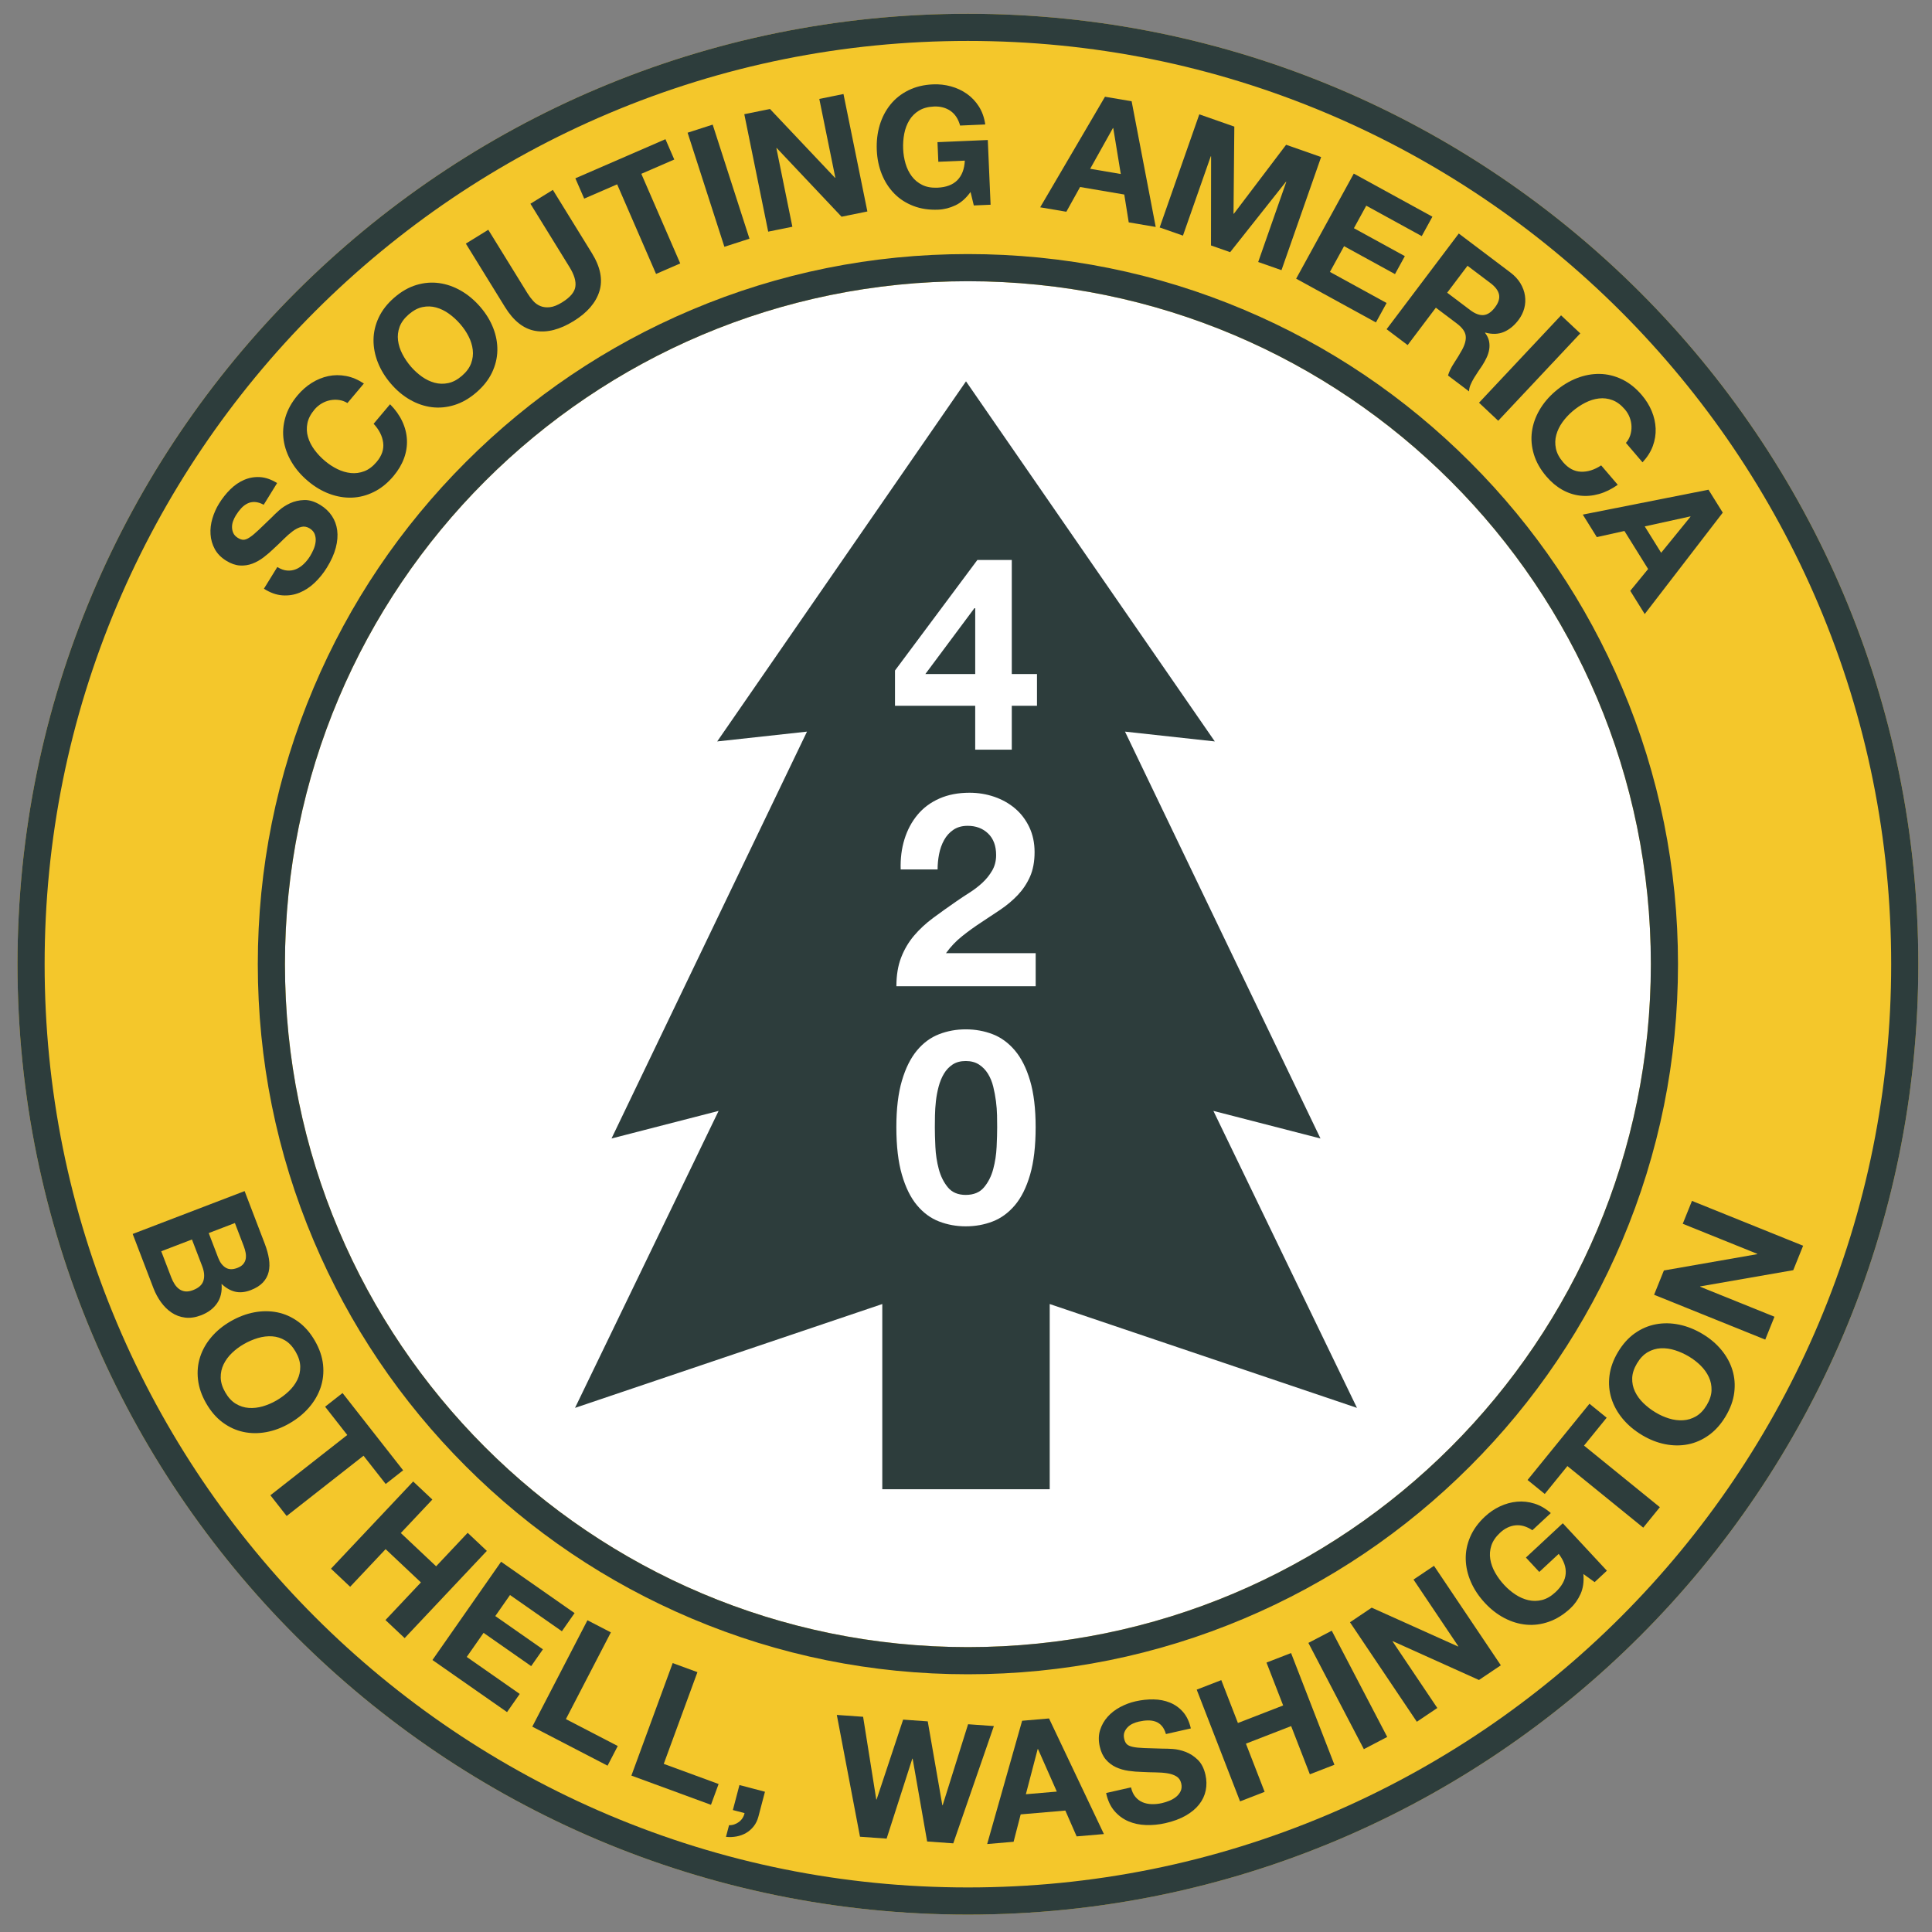 <?xml version="1.0" encoding="utf-8"?>
<!-- Generator: Adobe Illustrator 27.9.1, SVG Export Plug-In . SVG Version: 6.00 Build 0)  -->
<svg version="1.1" id="Layer_1" xmlns="http://www.w3.org/2000/svg" xmlns:xlink="http://www.w3.org/1999/xlink" x="0px" y="0px"
	 viewBox="0 0 1352.02 1352.02" style="enable-background:new 0 0 1352.02 1352.02;" xml:space="preserve">
<rect x="0" y="0" width="1352.02" height="1352.02" fill="#808080" stroke="none"/>
<style type="text/css">
	.st0{fill:#FFFFFF;}
	.st1{fill:#F4C72B;}
	.st2{fill:#2D3D3C;}
</style>
<circle class="st0" cx="677.34" cy="674.74" r="497.95"/>
<g>
	<path class="st1" d="M677.34,9.64c-367.33,0-665.1,297.77-665.1,665.1s297.78,665.1,665.1,665.1s665.1-297.77,665.1-665.1
		S1044.67,9.64,677.34,9.64z M677.34,1152.66c-263.95,0-477.93-213.97-477.93-477.93s213.98-477.93,477.93-477.93
		s477.93,213.97,477.93,477.93S941.29,1152.66,677.34,1152.66z"/>
	<path class="st2" d="M677.34,28.64c87.23,0,171.84,17.08,251.49,50.77c38.28,16.19,75.2,36.23,109.74,59.57
		c34.22,23.12,66.39,49.66,95.63,78.91c29.24,29.24,55.79,61.42,78.91,95.63c23.33,34.54,43.38,71.46,59.57,109.74
		c33.69,79.64,50.77,164.25,50.77,251.48s-17.08,171.84-50.77,251.48c-16.19,38.28-36.23,75.2-59.57,109.74
		c-23.12,34.22-49.66,66.39-78.91,95.63c-29.24,29.24-61.42,55.79-95.63,78.91c-34.54,23.33-71.46,43.38-109.74,59.57
		c-79.64,33.69-164.25,50.77-251.49,50.77s-171.84-17.08-251.49-50.77c-38.28-16.19-75.2-36.23-109.74-59.57
		c-34.22-23.12-66.39-49.66-95.63-78.91c-29.24-29.24-55.79-61.42-78.91-95.63c-23.33-34.54-43.38-71.46-59.57-109.74
		c-33.69-79.64-50.77-164.25-50.77-251.48s17.08-171.84,50.77-251.48c16.19-38.28,36.23-75.2,59.57-109.74
		c23.12-34.22,49.66-66.39,78.91-95.63c29.24-29.24,61.42-55.79,95.63-78.91c34.54-23.33,71.46-43.38,109.74-59.57
		C505.5,45.72,590.11,28.64,677.34,28.64 M677.34,1171.66c67.08,0,132.16-13.14,193.43-39.06
		c59.18-25.03,112.32-60.86,157.95-106.49c45.63-45.63,81.46-98.77,106.49-157.95c25.92-61.28,39.06-126.36,39.06-193.43
		s-13.14-132.16-39.06-193.43c-25.03-59.18-60.86-112.32-106.49-157.95c-45.63-45.63-98.77-81.46-157.95-106.49
		c-61.28-25.92-126.36-39.06-193.43-39.06s-132.16,13.14-193.43,39.06c-59.18,25.03-112.32,60.86-157.95,106.49
		c-45.63,45.63-81.46,98.77-106.49,157.95c-25.92,61.28-39.06,126.36-39.06,193.43s13.14,132.16,39.06,193.43
		c25.03,59.18,60.86,112.32,106.49,157.95c45.63,45.63,98.77,81.46,157.95,106.49C545.18,1158.52,610.26,1171.66,677.34,1171.66
		 M677.34,9.64c-367.33,0-665.1,297.77-665.1,665.1s297.78,665.1,665.1,665.1s665.1-297.77,665.1-665.1S1044.67,9.64,677.34,9.64
		L677.34,9.64z M677.34,1152.66c-263.95,0-477.93-213.97-477.93-477.93s213.98-477.93,477.93-477.93
		c263.95,0,477.93,213.97,477.93,477.93S941.29,1152.66,677.34,1152.66L677.34,1152.66z"/>
</g>
<g>
	<polygon class="st2" points="849.13,777.41 924.08,796.72 787.28,511.99 850.12,518.86 676.01,266.86 501.9,518.86 564.74,511.99 
		427.94,796.72 502.88,777.41 402.41,985.23 617.43,912.57 617.43,1042.17 734.59,1042.17 734.59,912.57 949.61,985.23 	"/>
	<g>
		<g>
			<path class="st0" d="M626.32,493.88v-24.65l57.65-77.37h24.08v79.84h17.64v22.19h-17.64v30.72h-25.6v-30.72H626.32z
				 M681.89,425.61l-34.32,46.08h34.89v-46.08H681.89z"/>
			<path class="st0" d="M632.96,587.29c2.02-6.51,5.06-12.2,9.1-17.07c4.04-4.87,9.13-8.66,15.27-11.38
				c6.13-2.72,13.18-4.08,21.15-4.08c6.07,0,11.85,0.95,17.35,2.84c5.5,1.9,10.34,4.62,14.51,8.15c4.17,3.54,7.49,7.9,9.96,13.08
				c2.46,5.19,3.7,11,3.7,17.45c0,6.7-1.08,12.45-3.22,17.26c-2.15,4.81-5,9.07-8.53,12.8c-3.54,3.73-7.56,7.11-12.04,10.15
				c-4.49,3.03-9.01,6.04-13.56,9.01c-4.55,2.97-8.98,6.16-13.27,9.58c-4.3,3.41-8.09,7.4-11.38,11.95h62.77v23.14h-97.47
				c0-7.71,1.11-14.41,3.32-20.1c2.21-5.69,5.21-10.78,9.01-15.27c3.79-4.49,8.25-8.63,13.37-12.42
				c5.12-3.79,10.52-7.65,16.21-11.57c2.91-2.02,6-4.08,9.29-6.16c3.29-2.09,6.29-4.39,9.01-6.92c2.72-2.53,4.99-5.37,6.83-8.53
				c1.83-3.16,2.75-6.76,2.75-10.81c0-6.45-1.87-11.47-5.59-15.08c-3.73-3.6-8.5-5.4-14.32-5.4c-3.92,0-7.24,0.92-9.96,2.75
				c-2.72,1.83-4.9,4.24-6.54,7.21c-1.64,2.97-2.81,6.26-3.51,9.86c-0.7,3.6-1.04,7.18-1.04,10.71H630.3
				C630.05,600.85,630.94,593.8,632.96,587.29z"/>
			<path class="st0" d="M631.16,756.27c2.59-8.79,6.1-15.83,10.52-21.14c4.42-5.31,9.58-9.1,15.46-11.38s12.1-3.41,18.68-3.41
				c6.7,0,12.99,1.14,18.87,3.41s11.06,6.07,15.55,11.38c4.49,5.31,8.03,12.36,10.62,21.14c2.59,8.79,3.89,19.63,3.89,32.52
				c0,13.28-1.3,24.37-3.89,33.28c-2.59,8.91-6.13,16.02-10.62,21.33c-4.49,5.31-9.67,9.1-15.55,11.38s-12.17,3.41-18.87,3.41
				c-6.58,0-12.8-1.14-18.68-3.41s-11.03-6.07-15.46-11.38c-4.43-5.31-7.94-12.42-10.52-21.33c-2.59-8.91-3.89-20.01-3.89-33.28
				C627.27,775.9,628.57,765.06,631.16,756.27z M654.58,802.54c0.25,5.38,1.04,10.56,2.37,15.55c1.33,5,3.44,9.26,6.35,12.8
				c2.91,3.54,7.08,5.31,12.52,5.31c5.56,0,9.83-1.77,12.8-5.31c2.97-3.54,5.12-7.8,6.45-12.8c1.33-4.99,2.12-10.18,2.37-15.55
				c0.25-5.37,0.38-9.96,0.38-13.75c0-2.28-0.03-5.03-0.09-8.25c-0.07-3.22-0.32-6.54-0.76-9.96c-0.44-3.41-1.08-6.79-1.9-10.15
				c-0.82-3.35-2.06-6.35-3.7-9.01c-1.64-2.66-3.73-4.8-6.26-6.45c-2.53-1.64-5.63-2.46-9.29-2.46c-3.67,0-6.73,0.82-9.2,2.46
				c-2.47,1.64-4.49,3.79-6.07,6.45c-1.58,2.66-2.81,5.66-3.7,9.01c-0.89,3.35-1.52,6.73-1.9,10.15c-0.38,3.41-0.6,6.73-0.66,9.96
				c-0.06,3.22-0.09,5.97-0.09,8.25C654.2,792.59,654.32,797.17,654.58,802.54z"/>
		</g>
	</g>
</g>
<g>
	<path class="st2" d="M200.96,399.27c2.2,0.16,4.26-0.15,6.18-0.95c1.92-0.79,3.72-2,5.42-3.63c1.69-1.62,3.18-3.47,4.45-5.53
		c0.86-1.4,1.67-2.97,2.43-4.71c0.75-1.74,1.23-3.52,1.43-5.33c0.2-1.81,0-3.54-0.59-5.2c-0.59-1.65-1.78-3.03-3.58-4.15
		c-1.93-1.19-3.88-1.54-5.84-1.05c-1.96,0.49-3.96,1.49-5.99,3c-2.03,1.51-4.13,3.34-6.3,5.5c-2.16,2.16-4.41,4.32-6.75,6.46
		c-2.31,2.26-4.73,4.35-7.26,6.28c-2.53,1.94-5.18,3.43-7.95,4.48c-2.77,1.05-5.68,1.49-8.74,1.3c-3.06-0.19-6.22-1.29-9.49-3.3
		c-3.66-2.26-6.36-5.01-8.1-8.24c-1.73-3.23-2.72-6.67-2.95-10.31c-0.24-3.64,0.2-7.33,1.31-11.06c1.11-3.73,2.65-7.2,4.63-10.4
		c2.3-3.73,4.93-7.05,7.88-9.97c2.95-2.92,6.18-5.13,9.7-6.65c3.51-1.51,7.2-2.16,11.07-1.93c3.87,0.23,7.86,1.61,12,4.16
		l-9.38,15.19c-2.21-1.18-4.26-1.82-6.13-1.92c-1.87-0.1-3.6,0.24-5.18,1.01c-1.58,0.77-3.04,1.87-4.38,3.3
		c-1.34,1.43-2.61,3.11-3.8,5.04c-0.78,1.27-1.43,2.62-1.95,4.04c-0.52,1.43-0.76,2.87-0.73,4.31c0.03,1.45,0.34,2.81,0.93,4.09
		c0.59,1.28,1.65,2.4,3.18,3.34c1.4,0.86,2.7,1.3,3.89,1.3c1.2,0,2.64-0.55,4.34-1.67c1.7-1.11,3.77-2.83,6.21-5.14
		c2.44-2.31,5.61-5.35,9.5-9.12c1.09-1.17,2.71-2.72,4.87-4.65c2.16-1.93,4.73-3.59,7.7-4.98c2.97-1.38,6.27-2.14,9.88-2.25
		c3.62-0.12,7.42,1.06,11.42,3.53c3.27,2.02,5.91,4.52,7.92,7.52c2.02,3,3.27,6.37,3.76,10.12c0.49,3.75,0.16,7.83-0.99,12.23
		s-3.23,9.03-6.23,13.89c-2.43,3.93-5.27,7.45-8.52,10.55c-3.25,3.1-6.78,5.43-10.6,6.99c-3.81,1.56-7.84,2.18-12.06,1.87
		c-4.23-0.31-8.52-1.85-12.88-4.64l9.38-15.19C196.46,398.29,198.76,399.11,200.96,399.27z"/>
	<path class="st2" d="M237.29,279.92c-2.06-0.29-4.12-0.24-6.2,0.16c-2.08,0.4-4.07,1.16-5.97,2.27c-1.91,1.11-3.59,2.53-5.05,4.27
		c-2.67,3.18-4.33,6.39-4.96,9.64c-0.64,3.25-0.5,6.44,0.41,9.55c0.91,3.12,2.42,6.1,4.52,8.95c2.11,2.85,4.57,5.46,7.39,7.83
		c2.7,2.27,5.58,4.16,8.66,5.67c3.08,1.51,6.21,2.44,9.41,2.77c3.2,0.34,6.34-0.09,9.44-1.27c3.09-1.18,5.98-3.36,8.65-6.54
		c3.63-4.31,5.15-8.79,4.55-13.44c-0.59-4.65-2.82-9.05-6.68-13.22l11.5-13.66c3.71,3.74,6.56,7.72,8.53,11.94
		c1.98,4.22,3.07,8.52,3.28,12.89c0.21,4.37-0.47,8.71-2.05,13.02c-1.58,4.3-4.03,8.43-7.35,12.39c-4.13,4.91-8.71,8.62-13.72,11.1
		c-5.01,2.49-10.15,3.82-15.41,4c-5.26,0.18-10.53-0.72-15.78-2.68c-5.26-1.96-10.22-4.91-14.89-8.85
		c-4.79-4.03-8.64-8.5-11.53-13.39c-2.89-4.89-4.74-9.97-5.52-15.24s-0.4-10.59,1.17-15.98c1.56-5.39,4.41-10.54,8.55-15.45
		c2.97-3.54,6.3-6.45,9.96-8.74c3.67-2.29,7.52-3.86,11.56-4.71c4.04-0.85,8.18-0.87,12.42-0.07c4.24,0.8,8.39,2.56,12.46,5.26
		l-11.5,13.66C241.28,280.92,239.34,280.21,237.29,279.92z"/>
	<path class="st2" d="M264.43,253.65c-2.08-5.29-3.1-10.6-3.04-15.92s1.28-10.52,3.68-15.6c2.4-5.07,6.03-9.71,10.89-13.9
		c4.92-4.25,10.05-7.18,15.39-8.79c5.34-1.61,10.64-2.05,15.92-1.33s10.38,2.5,15.31,5.33c4.93,2.83,9.44,6.62,13.54,11.36
		c3.99,4.62,7.01,9.55,9.04,14.78s3,10.48,2.89,15.74c-0.11,5.27-1.36,10.41-3.75,15.43c-2.39,5.02-6.05,9.65-10.97,13.9
		c-4.86,4.2-9.96,7.13-15.3,8.79c-5.34,1.66-10.62,2.17-15.85,1.51c-5.23-0.66-10.28-2.38-15.16-5.15
		c-4.88-2.77-9.31-6.47-13.31-11.09C269.61,263.96,266.52,258.94,264.43,253.65z M295.31,263.62c2.8,1.98,5.75,3.39,8.85,4.23
		c3.1,0.84,6.28,0.92,9.52,0.24c3.24-0.68,6.43-2.37,9.58-5.09c3.14-2.71,5.28-5.62,6.43-8.73c1.14-3.11,1.53-6.26,1.15-9.45
		c-0.38-3.19-1.34-6.32-2.9-9.37c-1.55-3.06-3.48-5.92-5.79-8.59c-2.41-2.79-5.04-5.21-7.92-7.28c-2.87-2.07-5.88-3.54-9.01-4.41
		c-3.13-0.87-6.32-0.96-9.56-0.28c-3.24,0.68-6.43,2.38-9.58,5.09c-3.14,2.71-5.28,5.63-6.43,8.73c-1.14,3.11-1.51,6.27-1.11,9.5
		c0.4,3.22,1.42,6.41,3.05,9.55c1.63,3.15,3.65,6.11,6.05,8.9C289.96,259.31,292.52,261.63,295.31,263.62z"/>
	<path class="st2" d="M419.46,203.84c-2.5,8.03-8.51,14.99-18.04,20.87c-9.66,5.96-18.58,8.25-26.76,6.85
		c-8.18-1.39-15.27-6.96-21.27-16.69l-27.39-44.39l15.7-9.69l27.39,44.39c1.19,1.93,2.53,3.73,4.02,5.39
		c1.48,1.66,3.2,2.88,5.15,3.65c1.95,0.78,4.15,1.03,6.61,0.75c2.45-0.27,5.28-1.4,8.48-3.37c5.6-3.46,8.69-7.09,9.28-10.91
		c0.59-3.81-0.76-8.39-4.05-13.72l-27.39-44.39l15.7-9.69l27.39,44.39C420.23,186.96,421.96,195.81,419.46,203.84z"/>
	<path class="st2" d="M408.82,139l-6.18-14.22l63.04-27.37l6.18,14.22l-23.06,10.01l27.23,62.71l-16.92,7.35l-27.23-62.71
		L408.82,139z"/>
	<path class="st2" d="M498.74,87.21l25.74,79.83l-17.55,5.66l-25.74-79.83L498.74,87.21z"/>
	<path class="st2" d="M538.82,76.26l45.52,48.16l0.23-0.05l-11.22-55.14l16.92-3.44l16.72,82.19l-18.07,3.68l-45.38-48.07
		l-0.23,0.05l11.19,55.03l-16.92,3.44l-16.72-82.19L538.82,76.26z"/>
	<path class="st2" d="M668.62,143.68c-3.92,1.85-7.91,2.87-11.98,3.04c-6.42,0.28-12.24-0.59-17.46-2.6
		c-5.22-2.01-9.68-4.89-13.36-8.66c-3.69-3.76-6.59-8.24-8.69-13.44c-2.1-5.2-3.29-10.85-3.55-16.96
		c-0.27-6.26,0.42-12.11,2.07-17.55c1.65-5.44,4.15-10.23,7.5-14.37s7.54-7.46,12.57-9.95c5.03-2.49,10.75-3.87,17.17-4.15
		c4.3-0.19,8.5,0.28,12.58,1.4c4.08,1.12,7.8,2.86,11.16,5.22c3.35,2.37,6.17,5.34,8.44,8.93c2.27,3.59,3.74,7.76,4.42,12.51
		l-17.6,0.76c-1.3-4.65-3.56-8.08-6.79-10.29c-3.23-2.21-7.08-3.22-11.54-3.03c-4.15,0.18-7.63,1.13-10.46,2.86
		c-2.83,1.73-5.08,3.98-6.76,6.76c-1.68,2.78-2.86,5.9-3.54,9.38c-0.67,3.48-0.93,7.06-0.77,10.73c0.15,3.52,0.71,6.93,1.67,10.22
		c0.96,3.29,2.4,6.23,4.32,8.81c1.91,2.58,4.35,4.62,7.32,6.09c2.96,1.48,6.52,2.13,10.67,1.95c6.1-0.26,10.75-2.01,13.94-5.24
		c3.19-3.23,4.94-7.8,5.23-13.69l-18.54,0.8l-0.59-13.73l35.21-1.51l1.95,45.3l-11.74,0.5l-2.29-9.43
		C676.05,138.72,672.54,141.83,668.62,143.68z"/>
	<path class="st2" d="M791.92,70.87l16.85,87.95l-18.88-3.21l-3.12-19.48l-30.92-5.26l-9.62,17.31l-18.3-3.11l45.34-77.37
		L791.92,70.87z M784.33,121.77l-5.26-32.12l-0.23-0.04l-15.93,28.51L784.33,121.77z"/>
	<path class="st2" d="M863.78,88.6l-0.56,60.92l0.22,0.08l36.59-48.29l24.5,8.59l-27.74,79.16l-16.3-5.71l19.66-56.1l-0.22-0.08
		l-39.06,49.3l-13.41-4.7l0.07-62.34l-0.22-0.08l-19.47,55.54l-16.3-5.71l27.74-79.16L863.78,88.6z"/>
	<path class="st2" d="M1002.4,151.64l-7.46,13.6l-38.83-21.3l-8.64,15.76l35.64,19.55l-6.89,12.57l-35.64-19.55l-9.89,18.02
		l39.65,21.75l-7.46,13.6l-55.83-30.62l40.33-73.54L1002.4,151.64z"/>
	<path class="st2" d="M1056.97,190.68c3,2.26,5.34,4.79,7.02,7.57c1.67,2.79,2.74,5.67,3.18,8.65c0.45,2.98,0.28,5.93-0.48,8.83
		c-0.77,2.9-2.12,5.64-4.05,8.2c-2.97,3.94-6.37,6.72-10.2,8.35c-3.83,1.63-8.18,1.78-13.06,0.45l-0.14,0.19
		c1.43,1.87,2.36,3.77,2.77,5.69c0.41,1.93,0.46,3.88,0.15,5.85c-0.31,1.97-0.93,3.93-1.86,5.88c-0.93,1.95-1.97,3.81-3.12,5.59
		c-0.74,1.11-1.62,2.41-2.64,3.89c-1.02,1.49-2.02,3.04-3,4.66c-0.98,1.62-1.8,3.23-2.47,4.83c-0.67,1.6-1.02,3.13-1.03,4.59
		l-14.72-11.11c0.79-2.74,2.2-5.65,4.23-8.73c2.03-3.08,3.87-6.11,5.52-9.08c2.14-3.88,3.01-7.24,2.61-10.1
		c-0.4-2.85-2.44-5.67-6.13-8.45l-14.73-11.11l-19.74,26.17l-14.73-11.11l50.51-66.96L1056.97,190.68z M1028.87,217.01
		c3.38,2.55,6.47,3.71,9.29,3.48c2.82-0.23,5.5-2.03,8.05-5.41c2.45-3.25,3.39-6.25,2.81-8.99c-0.58-2.74-2.56-5.39-5.93-7.93
		l-16.13-12.17l-14.22,18.85L1028.87,217.01z"/>
	<path class="st2" d="M1105.88,233.31l-57.42,61.14l-13.44-12.63l57.42-61.14L1105.88,233.31z"/>
	<path class="st2" d="M1140.87,304.56c0.63-1.98,0.91-4.02,0.86-6.14c-0.06-2.11-0.48-4.2-1.26-6.26c-0.78-2.06-1.91-3.96-3.39-5.68
		c-2.7-3.16-5.6-5.31-8.7-6.47c-3.1-1.16-6.27-1.55-9.49-1.16c-3.23,0.38-6.41,1.38-9.57,3c-3.16,1.61-6.13,3.62-8.93,6.01
		c-2.68,2.29-5.02,4.83-7.01,7.61c-2,2.79-3.42,5.73-4.28,8.83c-0.86,3.1-0.95,6.27-0.29,9.52c0.66,3.25,2.34,6.45,5.04,9.6
		c3.66,4.29,7.83,6.52,12.51,6.69c4.68,0.17,9.39-1.3,14.14-4.43l11.6,13.58c-4.3,3.05-8.69,5.2-13.17,6.46
		c-4.49,1.26-8.91,1.63-13.25,1.12c-4.35-0.51-8.52-1.89-12.51-4.15c-3.99-2.26-7.66-5.35-11.02-9.28c-4.17-4.88-7.08-10-8.71-15.35
		c-1.63-5.35-2.11-10.64-1.42-15.86c0.69-5.22,2.43-10.27,5.23-15.13c2.8-4.86,6.52-9.28,11.17-13.25c4.76-4.07,9.79-7.13,15.1-9.19
		c5.3-2.05,10.61-3.04,15.94-2.95c5.33,0.09,10.52,1.34,15.58,3.77c5.06,2.42,9.67,6.08,13.84,10.96c3,3.51,5.33,7.27,6.99,11.26
		c1.66,3.99,2.57,8.05,2.75,12.17c0.17,4.12-0.48,8.21-1.96,12.26c-1.48,4.05-3.9,7.86-7.23,11.43l-11.6-13.58
		C1139.23,308.33,1140.24,306.53,1140.87,304.56z"/>
	<path class="st2" d="M1205.6,358.74l-54.62,70.97l-10.12-16.25l12.5-15.26l-16.58-26.62l-19.33,4.29l-9.81-15.75l87.96-17.42
		L1205.6,358.74z M1162.48,386.83l20.54-25.25l-0.12-0.2l-31.9,7L1162.48,386.83z"/>
</g>
<g>
	<g>
		<path class="st2" d="M185.29,870.39c1.43,3.73,2.4,7.26,2.92,10.58c0.52,3.32,0.45,6.37-0.21,9.14c-0.66,2.77-2,5.23-4.02,7.39
			c-2.02,2.16-4.87,3.94-8.52,5.34c-3.95,1.51-7.58,1.88-10.9,1.09c-3.32-0.78-6.49-2.61-9.52-5.47c0.46,5.36-0.59,9.89-3.16,13.6
			c-2.56,3.71-6.3,6.5-11.19,8.38c-3.95,1.51-7.66,2.05-11.14,1.62c-3.48-0.43-6.63-1.59-9.45-3.49c-2.82-1.9-5.31-4.34-7.46-7.33
			c-2.15-2.99-3.9-6.24-5.25-9.75c-4.85-12.65-9.69-25.3-14.54-37.96c26.11-10,52.22-20,78.33-30
			C175.88,845.81,180.59,858.1,185.29,870.39z M119.89,894.06c0.64,1.68,1.43,3.23,2.34,4.64c0.92,1.41,1.98,2.55,3.2,3.43
			c1.22,0.87,2.62,1.41,4.2,1.6c1.58,0.19,3.4-0.11,5.45-0.89c4.02-1.54,6.46-3.77,7.31-6.7c0.85-2.93,0.56-6.25-0.87-9.98
			c-2.4-6.25-4.79-12.51-7.19-18.76c-7.17,2.75-14.33,5.49-21.5,8.24C115.18,881.77,117.54,887.91,119.89,894.06z M152.75,880.34
			c1.18,3.07,2.87,5.32,5.09,6.73c2.22,1.41,4.97,1.49,8.27,0.23c1.83-0.7,3.2-1.6,4.12-2.71c0.92-1.11,1.5-2.33,1.73-3.68
			c0.24-1.35,0.21-2.79-0.08-4.31c-0.29-1.52-0.73-3.05-1.32-4.59c-2.06-5.38-4.12-10.75-6.18-16.13
			c-6.11,2.34-12.21,4.68-18.32,7.02C148.3,868.71,150.52,874.52,152.75,880.34z"/>
		<path class="st2" d="M177.92,918.38c5.59-1.05,10.99-1.04,16.21,0.02c5.22,1.06,10.09,3.25,14.62,6.56
			c4.53,3.31,8.4,7.75,11.6,13.31c3.24,5.63,5.15,11.22,5.73,16.77c0.57,5.55,0.01,10.84-1.69,15.89c-1.7,5.05-4.41,9.72-8.12,14.03
			c-3.71,4.31-8.28,8.02-13.71,11.15c-5.29,3.05-10.7,5.08-16.22,6.09c-5.52,1.01-10.85,0.97-16.01-0.13
			c-5.15-1.1-9.97-3.3-14.44-6.59c-4.48-3.3-8.34-7.76-11.58-13.39c-3.21-5.57-5.12-11.13-5.75-16.69
			c-0.63-5.56-0.12-10.84,1.51-15.85c1.63-5.01,4.27-9.65,7.91-13.91c3.64-4.27,8.11-7.93,13.4-10.98
			C166.83,921.52,172.33,919.43,177.92,918.38z M162.31,946.83c-2.47,2.38-4.42,5.01-5.82,7.9c-1.41,2.89-2.09,5.99-2.03,9.3
			c0.05,3.31,1.12,6.77,3.19,10.36c2.07,3.6,4.53,6.25,7.36,7.96c2.84,1.71,5.86,2.68,9.07,2.91c3.21,0.23,6.46-0.13,9.75-1.08
			c3.29-0.95,6.47-2.3,9.52-4.06c3.19-1.84,6.07-3.97,8.65-6.41c2.58-2.43,4.58-5.1,6.03-8.01c1.44-2.91,2.13-6.02,2.08-9.33
			c-0.06-3.31-1.12-6.77-3.19-10.36c-2.07-3.6-4.53-6.25-7.36-7.96c-2.84-1.71-5.88-2.67-9.12-2.88c-3.24-0.21-6.56,0.19-9.95,1.19
			c-3.4,1.01-6.69,2.43-9.88,4.27C167.55,942.38,164.79,944.45,162.31,946.83z"/>
		<path class="st2" d="M227.51,984.42c4.07-3.19,8.14-6.38,12.2-9.57c14.13,18.03,28.27,36.05,42.4,54.08
			c-4.07,3.19-8.14,6.38-12.2,9.57c-5.17-6.59-10.34-13.19-15.51-19.78c-17.93,14.06-35.87,28.12-53.8,42.18
			c-3.79-4.84-7.59-9.68-11.38-14.51c17.93-14.06,35.87-28.12,53.8-42.18C237.85,997.61,232.68,991.02,227.51,984.42z"/>
		<path class="st2" d="M302.56,1049.39c-7.36,7.81-14.72,15.62-22.07,23.43c8.24,7.76,16.47,15.52,24.71,23.28
			c7.36-7.81,14.72-15.62,22.07-23.43c4.47,4.22,8.95,8.43,13.42,12.65c-19.17,20.35-38.35,40.7-57.52,61.04
			c-4.47-4.22-8.95-8.43-13.42-12.65c8.27-8.78,16.54-17.56,24.81-26.33c-8.24-7.76-16.47-15.52-24.71-23.28
			c-8.27,8.78-16.54,17.56-24.81,26.33c-4.47-4.22-8.95-8.43-13.42-12.65c19.17-20.35,38.35-40.7,57.52-61.04
			C293.61,1040.96,298.09,1045.18,302.56,1049.39z"/>
		<path class="st2" d="M402.09,1128.85c-2.96,4.24-5.92,8.47-8.88,12.71c-12.1-8.45-24.2-16.91-36.31-25.36
			c-3.43,4.91-6.86,9.82-10.29,14.73c11.11,7.76,22.21,15.52,33.32,23.28c-2.74,3.92-5.47,7.83-8.21,11.75
			c-11.11-7.76-22.21-15.52-33.32-23.28c-3.92,5.62-7.85,11.23-11.77,16.85c12.36,8.63,24.72,17.27,37.08,25.9
			c-2.96,4.24-5.92,8.47-8.88,12.71c-17.4-12.15-34.8-24.31-52.2-36.46c16.01-22.92,32.02-45.84,48.03-68.76
			C367.81,1104.9,384.95,1116.87,402.09,1128.85z"/>
		<path class="st2" d="M427.49,1142.34c-10.49,20.23-20.98,40.46-31.47,60.7c12.1,6.27,24.2,12.54,36.29,18.82
			c-2.38,4.59-4.76,9.18-7.14,13.77c-17.56-9.1-35.11-18.2-52.67-27.31c12.87-24.82,25.74-49.64,38.6-74.46
			C416.57,1136.68,422.03,1139.51,427.49,1142.34z"/>
		<path class="st2" d="M488.06,1170.18c-7.85,21.39-15.71,42.79-23.56,64.18c12.79,4.7,25.58,9.39,38.38,14.09
			c-1.78,4.85-3.56,9.7-5.34,14.56c-18.56-6.81-37.13-13.63-55.69-20.44c9.63-26.25,19.27-52.49,28.9-78.74
			C476.52,1165.94,482.29,1168.06,488.06,1170.18z"/>
		<path class="st2" d="M535.32,1253.87c-1.54,5.83-3.07,11.66-4.61,17.49c-0.68,2.57-1.78,4.82-3.29,6.73
			c-1.52,1.91-3.28,3.45-5.29,4.62c-2.01,1.17-4.23,1.98-6.66,2.44c-2.43,0.45-4.9,0.55-7.43,0.29c0.72-2.73,1.44-5.45,2.15-8.18
			c1.2,0.07,2.39-0.1,3.6-0.51c1.2-0.41,2.31-0.99,3.31-1.74c1.01-0.75,1.85-1.66,2.54-2.73c0.69-1.08,1.15-2.23,1.4-3.46
			c-2.73-0.72-5.45-1.44-8.18-2.15c1.54-5.83,3.07-11.66,4.61-17.49C523.43,1250.74,529.37,1252.31,535.32,1253.87z"/>
		<path class="st2" d="M648.82,1288.68c-3.38-19.32-6.76-38.64-10.15-57.95c-0.08-0.01-0.16-0.01-0.23-0.02
			c-5.99,18.65-11.99,37.31-17.98,55.96c-6.21-0.44-12.42-0.88-18.63-1.32c-5.41-28.41-10.81-56.82-16.22-85.24
			c6.13,0.43,12.26,0.87,18.4,1.3c3.07,19.3,6.14,38.59,9.21,57.89c0.08,0.01,0.16,0.01,0.23,0.02
			c6.19-18.64,12.38-37.28,18.56-55.92c5.74,0.41,11.48,0.81,17.23,1.22c3.4,19.56,6.81,39.11,10.21,58.67
			c0.08,0.01,0.16,0.01,0.23,0.02c5.93-18.89,11.86-37.79,17.79-56.68c6.02,0.43,12.03,0.85,18.05,1.28
			c-9.47,27.36-18.95,54.71-28.42,82.07C661.01,1289.54,654.91,1289.11,648.82,1288.68z"/>
		<path class="st2" d="M734.12,1202.58c12.8,26.97,25.6,53.93,38.4,80.9c-6.36,0.54-12.72,1.09-19.08,1.63
			c-2.64-6.02-5.27-12.05-7.91-18.07c-10.42,0.89-20.83,1.78-31.25,2.67c-1.65,6.39-3.31,12.78-4.96,19.17
			c-6.16,0.53-12.33,1.05-18.49,1.58c8.15-28.76,16.31-57.52,24.46-86.27C721.56,1203.65,727.84,1203.12,734.12,1202.58z
			 M739.56,1253.76c-4.39-9.92-8.77-19.84-13.16-29.77c-0.08,0.01-0.16,0.01-0.23,0.02c-2.75,10.53-5.51,21.06-8.26,31.6
			C725.12,1254.99,732.34,1254.37,739.56,1253.76z"/>
		<path class="st2" d="M794.55,1257.46c1.42,1.69,3.09,2.94,5,3.75c1.91,0.81,4.04,1.26,6.38,1.33c2.34,0.07,4.7-0.16,7.07-0.69
			c1.6-0.36,3.29-0.88,5.07-1.57c1.77-0.68,3.38-1.59,4.81-2.71c1.43-1.12,2.53-2.48,3.3-4.06c0.77-1.58,0.92-3.4,0.45-5.46
			c-0.5-2.21-1.61-3.85-3.34-4.91c-1.73-1.06-3.84-1.78-6.33-2.18c-2.5-0.4-5.28-0.61-8.34-0.64c-3.06-0.03-6.17-0.13-9.34-0.3
			c-3.23-0.07-6.42-0.33-9.57-0.79c-3.15-0.45-6.07-1.3-8.76-2.54c-2.69-1.24-5.04-3.02-7.05-5.33c-2.01-2.32-3.44-5.34-4.28-9.09
			c-0.95-4.2-0.88-8.05,0.22-11.55c1.09-3.5,2.86-6.61,5.3-9.33c2.44-2.72,5.38-4.99,8.82-6.81c3.44-1.82,7-3.15,10.66-3.98
			c4.28-0.97,8.49-1.42,12.64-1.35c4.15,0.07,7.99,0.82,11.53,2.27c3.54,1.45,6.58,3.63,9.13,6.55c2.54,2.92,4.35,6.74,5.43,11.48
			c-5.81,1.31-11.61,2.62-17.42,3.94c-0.71-2.41-1.68-4.32-2.92-5.72c-1.24-1.41-2.69-2.4-4.35-2.99c-1.66-0.59-3.47-0.86-5.42-0.82
			c-1.96,0.04-4.04,0.31-6.26,0.81c-1.45,0.33-2.87,0.81-4.25,1.44c-1.38,0.63-2.58,1.47-3.59,2.5c-1.01,1.03-1.77,2.21-2.27,3.53
			c-0.51,1.32-0.56,2.86-0.16,4.61c0.36,1.6,0.96,2.84,1.8,3.69c0.84,0.86,2.25,1.5,4.23,1.93c1.98,0.44,4.66,0.71,8.02,0.84
			c3.36,0.13,7.75,0.26,13.16,0.4c1.6-0.04,3.84,0.04,6.73,0.22c2.89,0.19,5.87,0.86,8.95,2.01c3.07,1.15,5.91,2.98,8.52,5.48
			c2.61,2.5,4.44,6.04,5.47,10.63c0.85,3.74,0.9,7.38,0.18,10.92c-0.73,3.54-2.26,6.79-4.6,9.77c-2.34,2.98-5.48,5.6-9.43,7.85
			c-3.95,2.26-8.71,4.02-14.28,5.28c-4.51,1.02-9.01,1.45-13.5,1.3c-4.49-0.15-8.63-1.04-12.41-2.67c-3.78-1.63-7.04-4.07-9.78-7.3
			c-2.74-3.23-4.64-7.38-5.7-12.44c5.81-1.31,11.61-2.62,17.42-3.94C792.11,1253.56,793.13,1255.77,794.55,1257.46z"/>
		<path class="st2" d="M854.66,1175.75c3.88,10,7.76,20.01,11.64,30.01c10.55-4.09,21.1-8.19,31.65-12.28
			c-3.88-10-7.76-20.01-11.65-30.01c5.73-2.22,11.46-4.45,17.19-6.67c10.11,26.06,20.23,52.13,30.34,78.19
			c-5.73,2.22-11.46,4.45-17.19,6.67c-4.36-11.24-8.73-22.49-13.09-33.73c-10.55,4.09-21.1,8.19-31.65,12.28
			c4.36,11.24,8.73,22.49,13.09,33.73c-5.73,2.22-11.46,4.45-17.19,6.67c-10.11-26.06-20.23-52.13-30.34-78.19
			C843.19,1180.2,848.92,1177.98,854.66,1175.75z"/>
		<path class="st2" d="M931.96,1141.17c12.94,24.78,25.88,49.57,38.82,74.35c-5.45,2.85-10.9,5.69-16.35,8.54
			c-12.94-24.78-25.88-49.57-38.82-74.35C921.06,1146.86,926.51,1144.02,931.96,1141.17z"/>
		<path class="st2" d="M959.92,1125.05c20.15,9.06,40.29,18.12,60.44,27.18c0.07-0.04,0.13-0.09,0.2-0.13
			c-10.46-15.57-20.92-31.14-31.38-46.71c4.78-3.21,9.56-6.42,14.33-9.63c15.59,23.21,31.19,46.41,46.78,69.62
			c-5.1,3.43-10.21,6.86-15.31,10.29c-20.09-9.05-40.18-18.1-60.28-27.15c-0.07,0.04-0.13,0.09-0.19,0.13
			c10.44,15.54,20.88,31.07,31.32,46.61c-4.78,3.21-9.56,6.42-14.33,9.63c-15.59-23.21-31.19-46.41-46.78-69.62
			C949.78,1131.87,954.85,1128.46,959.92,1125.05z"/>
		<path class="st2" d="M1106.09,1115.44c-1.78,3.95-4.16,7.32-7.14,10.09c-4.7,4.37-9.69,7.49-14.97,9.35
			c-5.28,1.86-10.54,2.55-15.79,2.08c-5.25-0.47-10.36-2-15.33-4.59c-4.98-2.59-9.54-6.13-13.7-10.6c-4.27-4.59-7.54-9.49-9.81-14.7
			c-2.28-5.21-3.48-10.48-3.62-15.8c-0.14-5.33,0.9-10.56,3.11-15.72c2.21-5.16,5.67-9.92,10.37-14.29c3.15-2.93,6.65-5.3,10.48-7.1
			c3.83-1.8,7.79-2.89,11.88-3.27c4.09-0.38,8.16,0.06,12.21,1.32c4.06,1.26,7.88,3.47,11.48,6.65c-4.3,4-8.6,8-12.91,12
			c-4-2.69-7.95-3.83-11.84-3.42c-3.89,0.41-7.48,2.14-10.75,5.18c-3.04,2.83-5.07,5.82-6.1,8.96c-1.03,3.15-1.28,6.33-0.76,9.53
			c0.52,3.21,1.65,6.35,3.4,9.43c1.74,3.08,3.87,5.97,6.38,8.67c2.4,2.58,5.03,4.81,7.9,6.69c2.87,1.88,5.87,3.18,9,3.9
			c3.13,0.72,6.31,0.69,9.52-0.11c3.21-0.8,6.34-2.61,9.38-5.43c4.47-4.16,6.88-8.5,7.21-13.04c0.33-4.53-1.3-9.13-4.9-13.81
			c-4.53,4.21-9.06,8.43-13.59,12.64c-3.12-3.36-6.24-6.71-9.36-10.07c8.6-8,17.21-16,25.81-24c10.29,11.07,20.58,22.14,30.87,33.21
			c-2.87,2.67-5.74,5.33-8.6,8c-2.62-1.9-5.24-3.79-7.86-5.69C1108.52,1106.84,1107.87,1111.49,1106.09,1115.44z"/>
		<path class="st2" d="M1081.03,1045.48c-4.01-3.26-8.02-6.52-12.04-9.78c14.44-17.78,28.88-35.56,43.32-53.35
			c4.01,3.26,8.02,6.52,12.04,9.78c-5.28,6.5-10.57,13.01-15.85,19.51c17.69,14.37,35.38,28.73,53.07,43.1
			c-3.88,4.77-7.75,9.54-11.63,14.32c-17.69-14.37-35.38-28.73-53.07-43.1C1091.6,1032.47,1086.32,1038.98,1081.03,1045.48z"/>
		<path class="st2" d="M1135.57,992.88c-3.63-4.37-6.26-9.09-7.87-14.17c-1.61-5.08-2.08-10.4-1.39-15.97
			c0.69-5.57,2.68-11.1,5.98-16.61c3.34-5.58,7.29-9.96,11.86-13.16c4.57-3.2,9.47-5.28,14.7-6.25c5.24-0.97,10.64-0.88,16.21,0.26
			c5.57,1.15,11.04,3.33,16.41,6.55c5.24,3.14,9.64,6.88,13.21,11.21c3.57,4.33,6.13,9.01,7.67,14.05
			c1.55,5.04,1.97,10.31,1.27,15.83c-0.7,5.51-2.72,11.06-6.07,16.63c-3.3,5.51-7.23,9.89-11.78,13.14
			c-4.55,3.25-9.41,5.38-14.58,6.39c-5.17,1.01-10.51,0.96-16.01-0.14c-5.5-1.1-10.87-3.23-16.11-6.37
			C1143.71,1001.04,1139.21,997.25,1135.57,992.88z M1168.02,992.67c3.28,1.01,6.52,1.42,9.73,1.24c3.21-0.17,6.25-1.09,9.11-2.75
			c2.87-1.66,5.37-4.27,7.5-7.83c2.13-3.56,3.26-7,3.37-10.31c0.11-3.31-0.51-6.42-1.87-9.34c-1.36-2.91-3.25-5.58-5.69-8
			c-2.43-2.42-5.16-4.53-8.18-6.34c-3.16-1.89-6.42-3.37-9.8-4.44c-3.38-1.07-6.69-1.52-9.93-1.37c-3.24,0.16-6.3,1.07-9.17,2.72
			c-2.87,1.66-5.37,4.27-7.5,7.83c-2.13,3.56-3.26,7-3.37,10.31c-0.11,3.31,0.53,6.43,1.92,9.37c1.39,2.94,3.35,5.64,5.89,8.12
			c2.53,2.48,5.38,4.66,8.54,6.55C1161.59,990.26,1164.74,991.67,1168.02,992.67z"/>
		<path class="st2" d="M1164.4,889.08c21.76-3.8,43.52-7.61,65.28-11.41c0.03-0.07,0.06-0.15,0.09-0.22
			c-17.39-7.02-34.79-14.04-52.18-21.05c2.15-5.34,4.31-10.68,6.46-16.01c25.93,10.46,51.86,20.92,77.78,31.38
			c-2.3,5.7-4.6,11.4-6.9,17.1c-21.71,3.78-43.42,7.56-65.13,11.35c-0.03,0.07-0.06,0.15-0.09,0.22c17.36,7,34.72,14.01,52.07,21.01
			c-2.15,5.34-4.31,10.68-6.46,16.01c-25.93-10.46-51.86-20.92-77.78-31.38C1159.83,900.41,1162.12,894.75,1164.4,889.08z"/>
	</g>
</g>
</svg>

